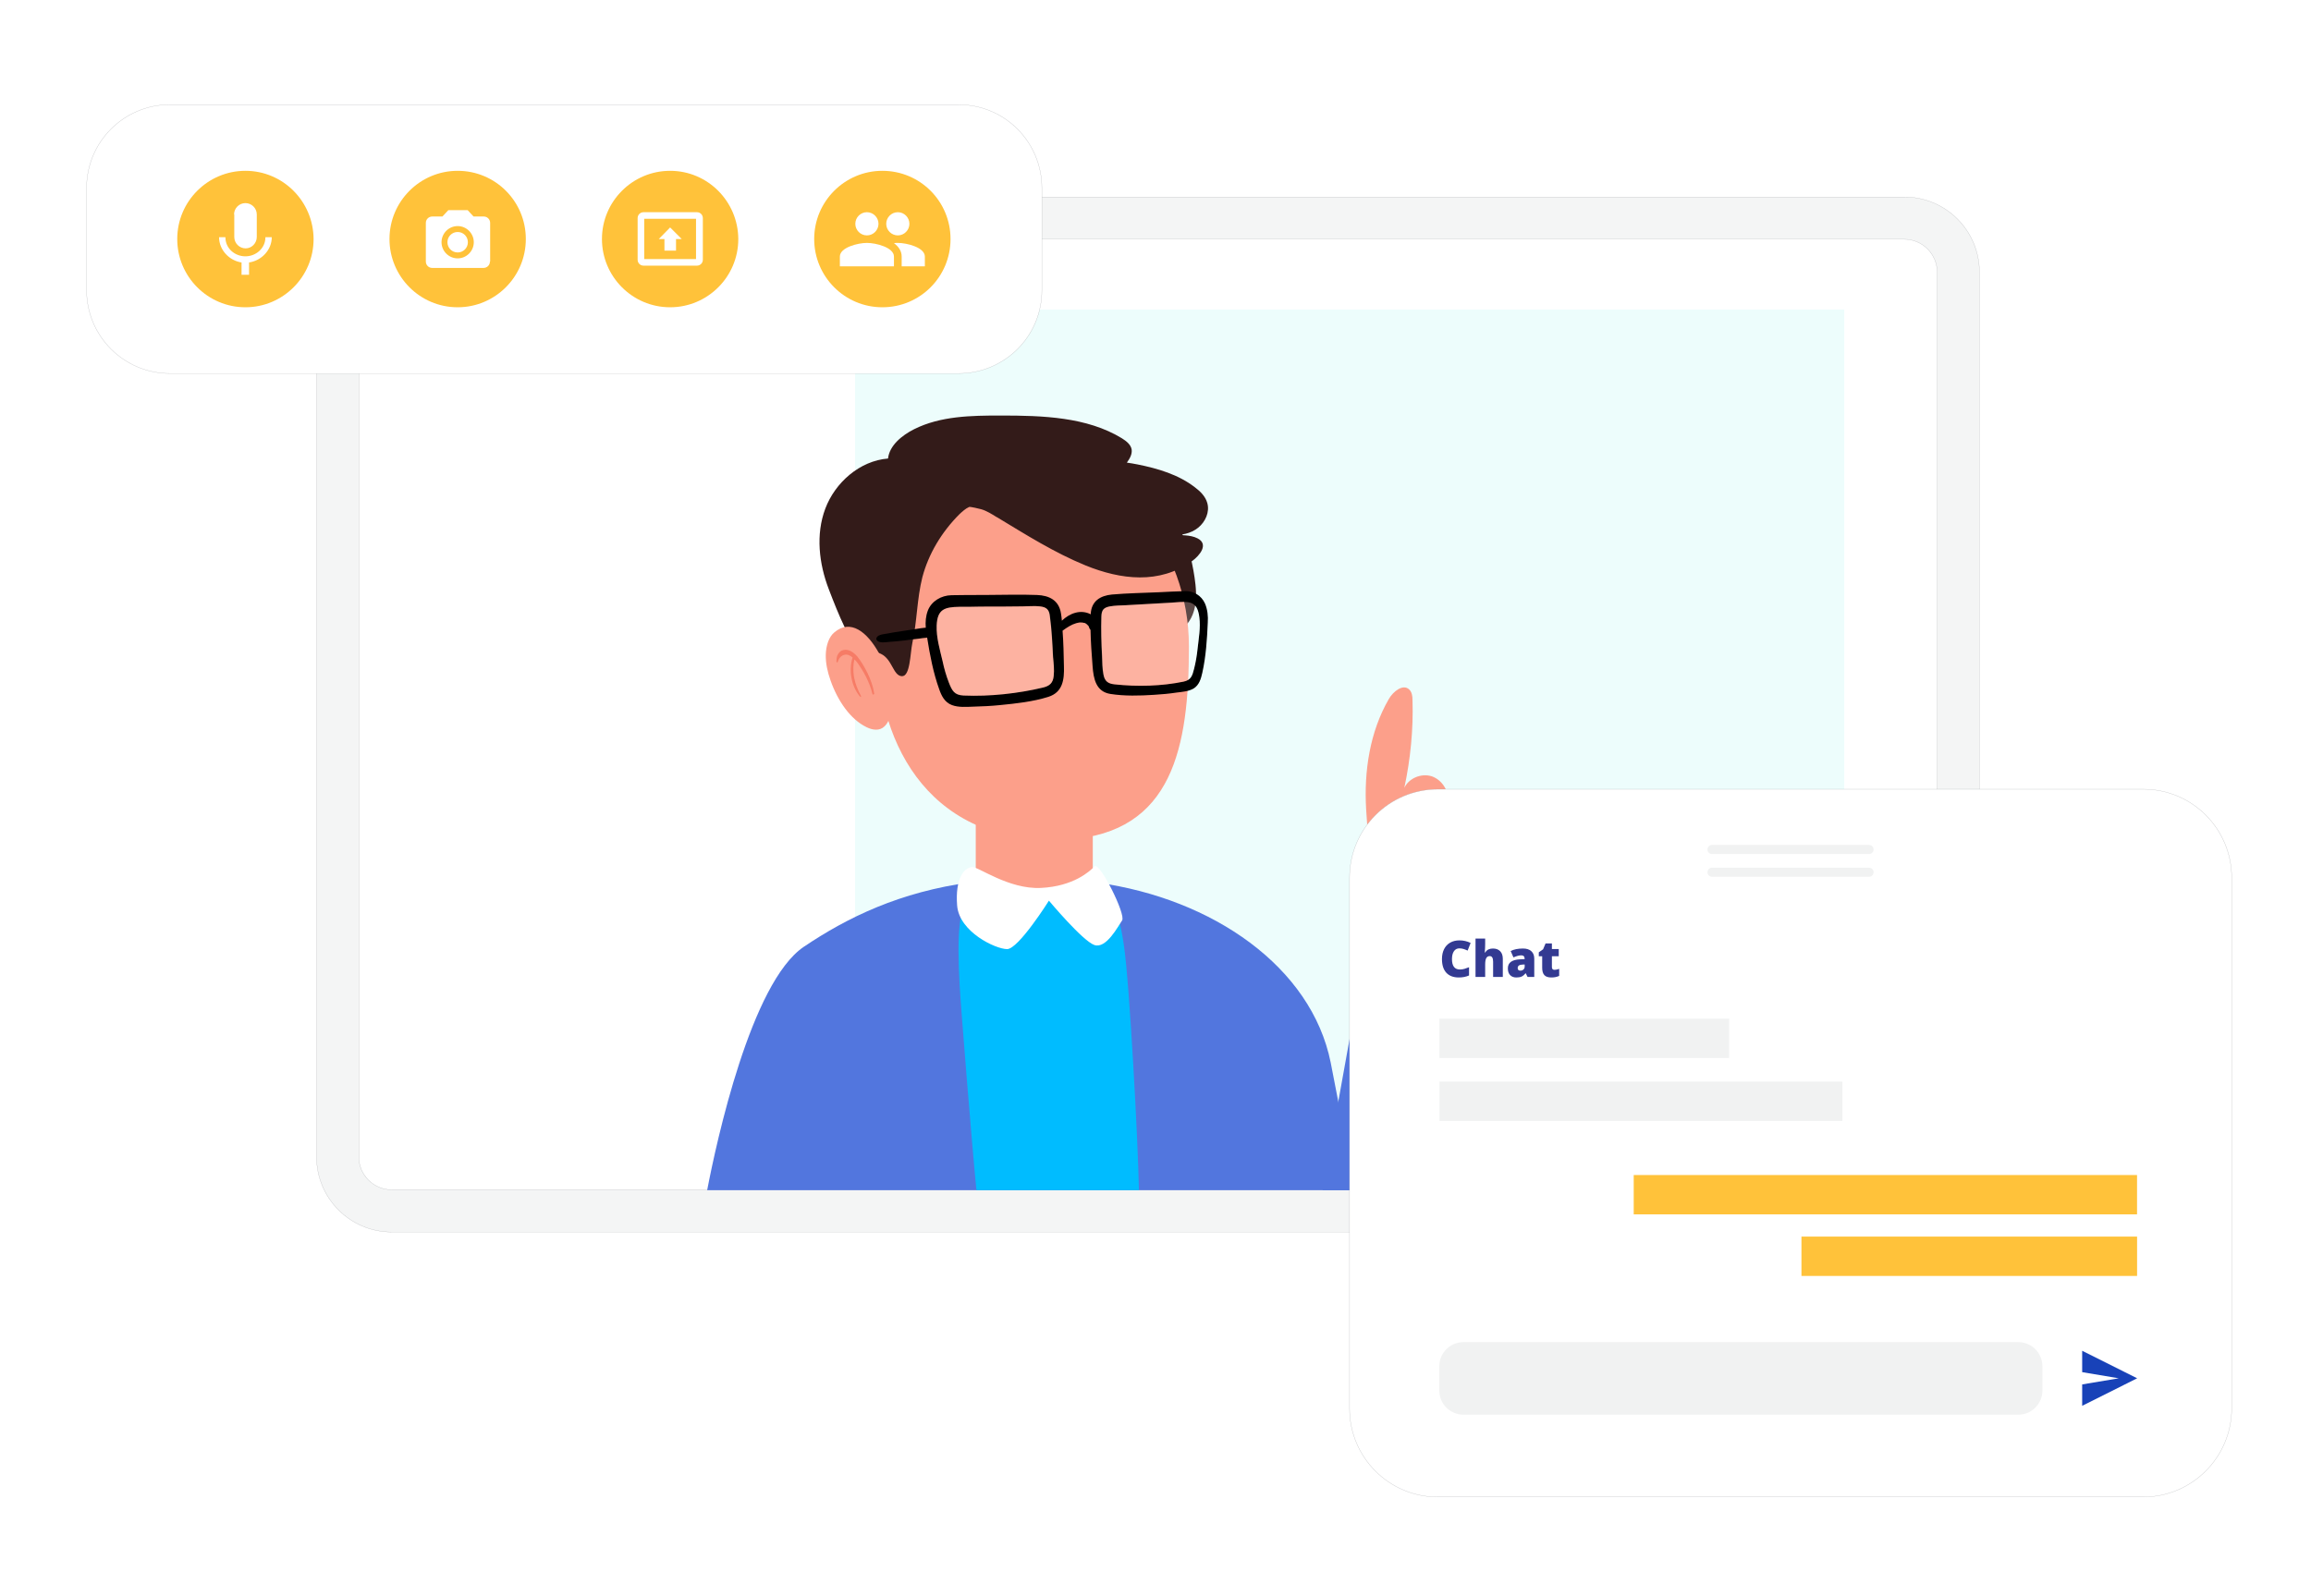 <svg width="553" height="382" viewBox="0 0 553 382" fill="none" xmlns="http://www.w3.org/2000/svg">
<g clip-path="url(#clip0)">
<path d="M455.667 294.896H93.743C83.793 294.896 75.745 286.839 75.745 276.877V65.163C75.745 55.201 83.793 47.144 93.743 47.144H455.667C465.618 47.144 473.666 55.201 473.666 65.163V276.877C473.666 286.839 465.618 294.896 455.667 294.896Z" fill="#F4F5F5"/>
<path fill-rule="evenodd" clip-rule="evenodd" d="M93.744 47.171C83.808 47.171 75.773 55.216 75.773 65.163V276.877C75.773 286.825 83.808 294.87 93.744 294.87H455.668C465.604 294.87 473.639 286.825 473.639 276.877V65.163C473.639 55.216 465.604 47.171 455.668 47.171H93.744ZM75.718 65.163C75.718 55.186 83.778 47.117 93.744 47.117H455.668C465.634 47.117 473.693 55.186 473.693 65.163V276.877C473.693 286.855 465.634 294.924 455.668 294.924H93.744C83.778 294.924 75.718 286.855 75.718 276.877V65.163Z" fill="#A7A9AC"/>
<path d="M463.552 65.163V276.877C463.552 281.232 460.018 284.771 455.668 284.771H93.744C89.394 284.771 85.859 281.232 85.859 276.877V65.163C85.859 60.808 89.394 57.27 93.744 57.27H455.668C460.018 57.27 463.552 60.808 463.552 65.163Z" fill="white"/>
<path fill-rule="evenodd" clip-rule="evenodd" d="M93.744 57.297C89.409 57.297 85.886 60.823 85.886 65.163V276.877C85.886 281.217 89.409 284.744 93.744 284.744H455.668C460.003 284.744 463.525 281.217 463.525 276.877V65.163C463.525 60.823 460.003 57.297 455.668 57.297H93.744ZM85.832 65.163C85.832 60.793 89.379 57.242 93.744 57.242H455.668C460.033 57.242 463.579 60.793 463.579 65.163V276.877C463.579 281.247 460.033 284.798 455.668 284.798H93.744C89.379 284.798 85.832 281.247 85.832 276.877V65.163Z" fill="#A7A9AC"/>
<path d="M441.313 74.091H204.616V270.018H441.313V74.091Z" fill="#EDFDFC"/>
<path d="M323.861 284.88H169.217C171.447 273.23 179.712 235.177 192.327 226.63C202.821 219.553 215.382 213.456 232.402 211.169C233.544 211.006 234.686 210.897 235.827 210.788C237.404 210.625 238.927 210.461 240.612 210.407C240.612 210.407 240.612 210.407 240.667 210.407C245.452 210.135 250.563 210.135 256.055 210.57H256.273C257.36 210.625 258.502 210.734 259.59 210.897C260.623 210.951 261.656 211.115 262.689 211.278C290.094 215.089 313.802 231.366 318.424 254.339C319.131 257.878 319.729 261.036 320.273 263.866V263.921C322.393 275.135 323.372 281.668 323.861 284.88Z" fill="#5276DE"/>
<path d="M272.531 284.88H233.652C232.619 274.536 229.955 241.546 229.628 235.776C228.976 223.69 229.465 217.321 232.021 214.109C233 212.911 234.196 212.095 235.827 211.659C237.513 211.223 239.633 211.06 242.189 211.115C244.201 211.169 246.539 211.332 249.149 211.496C250.509 211.605 251.759 211.713 252.901 211.877C255.62 212.149 257.795 212.53 259.589 213.02C261.601 213.564 263.124 214.218 264.266 215.089C267.365 217.321 268.126 220.805 268.942 226.303C270.301 235.34 272.368 273.992 272.531 284.88Z" fill="#00BCFF"/>
<path d="M261.493 189.339H233.489V214.326H261.493V189.339Z" fill="#FC9F8A"/>
<path d="M326.907 193.749C326.363 184.603 327.777 175.185 332.344 167.291C333.377 165.495 335.77 163.589 337.238 165.059C337.891 165.712 337.999 166.692 337.999 167.618C338.217 174.64 337.51 181.718 336.042 188.577C337.129 186.236 340.12 185.038 342.567 185.8C345.014 186.617 346.699 189.23 346.536 191.843C347.189 189.23 351.213 188.904 353.116 190.809C355.073 192.714 355.345 195.654 355.399 198.376C356.378 197.069 358.608 197.396 359.695 198.703C360.783 200.009 360.891 201.751 360.837 203.384C360.783 208.447 359.749 213.564 357.085 217.865C354.421 222.166 349.962 225.432 344.905 225.977C329.136 227.61 327.559 204.636 326.907 193.749Z" fill="#FC9F8A"/>
<path d="M333.595 220.587C333.595 220.587 320.382 213.129 324.949 204.745C329.571 196.416 343.056 200.717 340.174 205.616C337.293 210.516 330.985 209.645 330.985 209.645L333.595 220.587Z" fill="#FC9F8A"/>
<path d="M232.565 207.522C234.033 207.359 241.319 212.911 249.095 212.53C256.871 212.149 260.786 208.556 261.928 207.359C263.069 206.161 269.486 218.9 268.507 220.315C267.528 221.731 264.701 227.175 261.873 226.195C259.046 225.215 250.998 215.579 250.998 215.579C250.998 215.579 243.712 227.175 240.993 227.175C238.274 227.175 229.52 223.092 229.03 216.722C228.541 210.298 230.662 207.74 232.565 207.522Z" fill="white"/>
<path d="M359.206 220.587L358.662 284.88H316.466L320.218 263.867V263.812L328.157 219.716L332.344 219.825H332.398L332.779 219.88H333.431L355.182 220.478L359.206 220.587Z" fill="#5276DE"/>
<path d="M279.546 122.324C278.785 121.78 277.806 121.835 276.827 122.76C276.011 123.522 275.141 125.046 274.815 126.081C273.728 129.837 274.108 133.974 274.761 137.567C275.305 140.888 276.283 144.155 277.806 147.04C277.86 147.149 277.915 147.258 278.023 147.421C278.785 148.728 279.655 149.925 280.688 151.014C280.905 151.068 281.123 151.177 281.34 151.177C282.047 151.123 282.754 150.687 283.352 150.143C287.158 146.496 286.288 140.725 285.582 136.588C284.766 131.688 282.917 127.061 280.253 123.087C280.035 122.76 279.763 122.488 279.546 122.324Z" fill="#331B19"/>
<path d="M284.494 154.716C284.494 178.724 280.687 199.302 255.566 200.935C223.158 203.003 209.945 178.724 209.945 154.716C209.945 130.708 226.638 111.273 247.192 111.273C267.746 111.273 284.494 130.708 284.494 154.716Z" fill="#FC9F8A"/>
<path d="M238.655 123.849C245.506 127.986 252.303 132.287 259.753 135.335C268.181 138.765 277.425 139.908 285.255 134.301C287.049 132.995 289.333 130.273 286.56 128.857C284.766 127.932 282.373 128.149 280.361 127.986C282.591 128.204 284.983 127.714 286.723 126.298C288.463 124.883 289.496 122.542 288.898 120.419C288.463 118.84 287.267 117.643 285.962 116.663C282.047 113.614 277.099 112.144 272.205 111.164C271.335 111.001 270.465 110.838 269.649 110.729C270.356 109.749 270.954 108.715 270.791 107.571C270.574 106.374 269.486 105.557 268.453 104.904C260.079 99.787 249.476 99.46 239.471 99.46C232.402 99.46 225.061 99.569 218.754 102.726C215.817 104.196 212.827 106.646 212.5 109.749C205.704 110.293 199.831 115.52 197.493 121.726C195.155 127.932 195.97 134.9 198.308 140.997C200.647 147.149 203.529 154.117 205.758 155.423C207.987 156.73 208.096 155.206 210.815 156.512C213.534 157.819 213.697 161.684 215.763 161.847C217.829 162.011 217.775 156.458 218.319 153.899C219.461 148.727 219.406 143.338 220.711 138.166C222.179 132.613 225.279 127.387 229.574 123.087C230.281 122.433 231.043 121.726 231.913 121.345C232.13 121.236 234.414 121.78 234.794 121.889C236.099 122.27 237.296 123.032 238.438 123.74C238.438 123.74 238.546 123.794 238.655 123.849Z" fill="#331B19"/>
<path d="M210.271 156.24C207.553 151.341 203.529 148.02 199.614 151.395C198.309 152.484 197.656 154.607 197.602 156.676C197.547 158.799 198.037 160.868 198.744 162.882C200.484 167.836 203.529 172.191 207.335 174.042C208.749 174.75 210.434 175.022 211.631 173.879C213.262 172.354 213.588 169.251 213.425 166.638C213.262 163.481 212.066 159.507 210.271 156.24Z" fill="#FC9F8A"/>
<path opacity="0.3" d="M200.538 156.567C200.865 156.023 201.3 155.696 201.843 155.587C203.04 155.315 204.236 156.077 205.16 157.166C206.085 158.309 206.9 159.725 207.607 161.14C208.314 162.61 208.912 164.243 209.184 165.931C209.238 166.257 208.858 166.421 208.749 166.04C208.097 163.318 206.683 160.759 205.215 158.69C204.997 158.364 204.725 158.091 204.453 157.819C204.127 159.126 204.127 160.596 204.345 162.011C204.671 163.699 205.269 165.169 206.03 166.584C206.085 166.747 205.976 166.911 205.867 166.802C203.801 164.515 202.985 160.487 204.018 157.384C203.583 157.003 203.094 156.73 202.55 156.676C201.735 156.622 200.756 157.275 200.484 158.418C200.43 158.636 200.158 158.581 200.158 158.364C200.158 157.656 200.212 157.057 200.538 156.567Z" fill="#E62811"/>
<path d="M288.354 144.481C287.484 142.522 285.581 141.433 283.624 141.487C281.503 141.542 279.382 141.651 277.262 141.759C273.619 141.923 269.812 141.977 266.06 142.304C263.342 142.576 261.167 143.828 261.004 146.931V147.04C259.862 146.441 258.557 146.332 257.36 146.659C256.11 146.986 255.022 147.693 254.098 148.564V148.619C254.043 148.02 253.989 147.421 253.88 146.822C253.391 143.665 251.053 142.522 248.116 142.413C243.984 142.249 239.743 142.413 235.447 142.413C232.891 142.413 230.281 142.413 227.671 142.467C225.224 142.522 222.886 143.883 222.016 146.169C221.527 147.476 221.418 148.837 221.527 150.252C221.472 150.252 221.418 150.252 221.364 150.252C220.711 150.306 220.004 150.415 219.352 150.524C218.156 150.688 216.959 150.905 215.763 151.069C214.567 151.232 213.37 151.45 212.174 151.667C211.576 151.776 210.869 151.831 210.325 152.103C209.945 152.266 209.51 152.756 209.782 153.192C210.38 154.063 212.011 153.682 212.935 153.627C214.077 153.518 215.274 153.464 216.416 153.301C217.557 153.137 218.754 152.974 219.896 152.865C220.494 152.756 221.092 152.702 221.69 152.647C221.744 152.647 221.799 152.647 221.853 152.593C222.506 156.73 223.321 161.031 224.735 164.951C225.279 166.529 226.04 168.108 227.78 168.761C229.357 169.36 231.26 169.197 232.891 169.142C235.066 169.088 237.241 168.979 239.362 168.761C243.223 168.38 247.192 167.945 250.835 166.802C254.315 165.713 254.696 162.664 254.587 159.452C254.533 156.676 254.478 153.791 254.261 150.96C255.294 150.198 256.382 149.49 257.523 149.163C257.958 149.054 258.339 148.945 258.774 149C258.992 149 258.992 149 259.209 149.054C259.263 149.054 259.372 149.109 259.481 149.109C259.535 149.109 259.535 149.109 259.59 149.163C259.59 149.163 259.535 149.163 259.535 149.109C259.535 149.109 259.535 149.109 259.59 149.109C259.753 149.218 259.916 149.272 260.079 149.435L260.133 149.49C260.188 149.544 260.297 149.653 260.351 149.708C260.351 149.708 260.405 149.762 260.46 149.817C260.46 149.871 260.569 149.98 260.569 150.034C260.569 150.089 260.569 150.089 260.569 150.089C260.677 150.252 260.677 150.415 260.786 150.579C260.84 150.633 260.895 150.688 260.949 150.742C261.004 153.627 261.221 156.567 261.439 159.398C261.656 162.555 262.309 165.549 265.68 166.094C269.105 166.638 272.749 166.529 276.12 166.312C277.969 166.203 279.763 166.039 281.557 165.767C282.917 165.604 284.439 165.495 285.636 164.787C286.941 163.971 287.376 162.501 287.702 161.031C288.572 157.166 288.844 152.92 289.007 149C289.116 147.53 288.953 145.897 288.354 144.481ZM252.14 161.793C251.977 163.481 251.162 164.188 249.585 164.57C243.658 165.985 236.915 166.747 230.553 166.475C228.378 166.366 227.834 165.332 227.073 163.426C226.421 161.739 225.931 160.051 225.551 158.255C224.898 155.478 224.028 152.593 224.137 149.708C224.3 145.842 225.986 145.298 229.574 145.244C231.314 145.244 233.054 145.244 234.74 145.189C238.111 145.189 241.483 145.189 244.745 145.135C246.105 145.135 247.518 144.971 248.823 145.135C250.4 145.298 251.053 145.897 251.216 147.476C251.651 150.688 251.814 154.008 251.977 157.275C252.14 158.853 252.303 160.323 252.14 161.793ZM286.56 155.369C286.397 156.948 286.125 158.527 285.744 160.051C285.309 161.793 284.983 162.773 283.243 163.154C278.023 164.243 272.151 164.406 266.659 163.807C265.136 163.644 264.32 163.045 264.049 161.412C263.777 159.997 263.777 158.527 263.722 157.111C263.559 153.954 263.45 150.688 263.559 147.53C263.614 145.951 264.157 145.407 265.625 145.135C266.876 144.917 268.127 144.917 269.377 144.863C272.314 144.699 275.25 144.536 278.077 144.373C279.491 144.318 280.905 144.209 282.319 144.1C285.201 143.937 286.56 144.373 286.995 147.748C287.321 150.252 286.832 152.811 286.56 155.369Z" fill="black"/>
<path opacity="0.2" d="M252.14 161.793C251.977 163.48 251.161 164.188 249.584 164.569C243.658 165.985 236.915 166.747 230.553 166.475C228.324 166.366 227.78 165.331 227.073 163.426C226.42 161.738 225.931 160.051 225.55 158.254C224.898 155.478 224.028 152.593 224.137 149.707C224.3 145.897 225.985 145.298 229.629 145.243C231.369 145.243 233.054 145.243 234.794 145.243C238.166 145.243 241.537 145.243 244.799 145.189C246.159 145.189 247.573 145.025 248.878 145.189C250.454 145.352 251.107 145.897 251.27 147.53C251.705 150.796 251.868 154.062 252.031 157.329C252.14 158.853 252.303 160.323 252.14 161.793Z" fill="white"/>
<path opacity="0.2" d="M286.56 155.314C286.397 156.893 286.125 158.472 285.744 159.996C285.309 161.738 284.983 162.718 283.243 163.099C278.023 164.188 272.15 164.351 266.658 163.752C265.136 163.589 264.32 162.99 263.994 161.412C263.722 159.996 263.722 158.526 263.668 157.111C263.505 153.953 263.396 150.687 263.505 147.53C263.559 145.951 264.103 145.406 265.571 145.134C266.822 144.916 268.072 144.971 269.323 144.862C272.259 144.699 275.195 144.535 278.023 144.372C279.437 144.263 280.851 144.209 282.264 144.1C285.146 143.937 286.506 144.372 286.941 147.747C287.321 150.251 286.832 152.81 286.56 155.314Z" fill="white"/>
<g filter="url(#filter0_d)">
<path d="M512.816 358.318H344.089C332.398 358.318 322.937 348.846 322.937 337.141V210.08C322.937 198.376 332.398 188.903 344.089 188.903H512.871C524.561 188.903 534.023 198.376 534.023 210.08V337.196C533.968 348.846 524.507 358.318 512.816 358.318Z" fill="white"/>
</g>
<path fill-rule="evenodd" clip-rule="evenodd" d="M344.089 188.931C332.413 188.931 322.964 198.391 322.964 210.081V337.142C322.964 348.831 332.413 358.291 344.089 358.291H512.817C524.492 358.291 533.942 348.831 533.996 337.196V210.081C533.996 198.391 524.547 188.931 512.871 188.931H344.089ZM322.91 210.081C322.91 198.361 332.383 188.876 344.089 188.876H512.871C524.577 188.876 534.05 198.361 534.05 210.081V337.196C533.996 348.861 524.522 358.346 512.817 358.346H344.089C332.383 358.346 322.91 348.861 322.91 337.142V210.081Z" fill="#A7A9AC"/>
<path fill-rule="evenodd" clip-rule="evenodd" d="M408.579 203.33C408.579 202.729 409.066 202.241 409.666 202.241H447.24C447.84 202.241 448.327 202.729 448.327 203.33C448.327 203.931 447.84 204.419 447.24 204.419H409.666C409.066 204.419 408.579 203.931 408.579 203.33Z" fill="#F1F2F2"/>
<path fill-rule="evenodd" clip-rule="evenodd" d="M408.579 208.774C408.579 208.173 409.066 207.685 409.666 207.685H447.24C447.84 207.685 448.327 208.173 448.327 208.774C448.327 209.375 447.84 209.863 447.24 209.863H409.666C409.066 209.863 408.579 209.375 408.579 208.774Z" fill="#F1F2F2"/>
<path d="M349.208 226.997C348.653 226.997 348.221 227.226 347.91 227.683C347.599 228.136 347.444 228.762 347.444 229.561C347.444 231.223 348.075 232.054 349.338 232.054C349.719 232.054 350.089 232.001 350.447 231.895C350.805 231.789 351.165 231.661 351.527 231.511V233.484C350.807 233.803 349.993 233.963 349.084 233.963C347.782 233.963 346.783 233.585 346.086 232.828C345.394 232.072 345.048 230.979 345.048 229.55C345.048 228.655 345.215 227.87 345.549 227.192C345.888 226.515 346.372 225.995 347.001 225.633C347.634 225.266 348.378 225.083 349.232 225.083C350.164 225.083 351.055 225.286 351.905 225.692L351.191 227.529C350.872 227.379 350.553 227.253 350.235 227.151C349.916 227.048 349.574 226.997 349.208 226.997Z" fill="#333A92"/>
<path d="M357.287 233.845V230.193C357.287 229.295 357.021 228.846 356.49 228.846C356.112 228.846 355.833 229.006 355.652 229.325C355.475 229.64 355.386 230.166 355.386 230.902V233.845H353.079V224.652H355.386V225.958C355.386 226.548 355.355 227.222 355.292 227.978H355.398C355.619 227.631 355.88 227.387 356.183 227.245C356.486 227.104 356.838 227.033 357.239 227.033C357.987 227.033 358.567 227.249 358.98 227.683C359.397 228.112 359.606 228.715 359.606 229.49V233.845H357.287Z" fill="#333A92"/>
<path d="M365.536 233.845L365.094 232.958H365.046C364.736 233.344 364.419 233.608 364.096 233.75C363.774 233.892 363.357 233.963 362.845 233.963C362.216 233.963 361.72 233.774 361.358 233.396C360.996 233.017 360.815 232.486 360.815 231.8C360.815 231.088 361.063 230.558 361.559 230.211C362.055 229.861 362.773 229.664 363.713 229.62L364.828 229.585V229.49C364.828 228.939 364.557 228.663 364.014 228.663C363.526 228.663 362.906 228.829 362.155 229.16L361.488 227.635C362.267 227.234 363.25 227.033 364.439 227.033C365.296 227.033 365.959 227.245 366.427 227.671C366.899 228.096 367.135 228.691 367.135 229.455V233.845H365.536ZM363.825 232.332C364.104 232.332 364.342 232.244 364.539 232.066C364.74 231.889 364.84 231.659 364.84 231.375V230.855L364.309 230.879C363.549 230.906 363.17 231.186 363.17 231.718C363.17 232.127 363.388 232.332 363.825 232.332Z" fill="#333A92"/>
<path d="M371.98 232.137C372.291 232.137 372.663 232.06 373.095 231.907V233.591C372.785 233.724 372.488 233.819 372.204 233.874C371.925 233.933 371.596 233.963 371.219 233.963C370.444 233.963 369.885 233.774 369.543 233.396C369.201 233.014 369.03 232.429 369.03 231.641V228.882H368.221V227.943L369.248 227.216L369.844 225.81H371.355V227.151H372.995V228.882H371.355V231.487C371.355 231.921 371.563 232.137 371.98 232.137Z" fill="#333A92"/>
<path d="M344.443 253.243H413.771V243.825H344.443V253.243Z" fill="#F1F2F2"/>
<path d="M344.455 268.303H440.863V258.885H344.455V268.303Z" fill="#F1F2F2"/>
<path d="M390.932 290.668H511.374V281.25H390.932V290.668Z" fill="#FFC23A"/>
<path d="M431.07 305.404H511.383V295.986H431.07V305.404Z" fill="#FFC23A"/>
<path d="M350.179 321.246H482.964C486.118 321.246 488.728 323.804 488.728 327.016V332.841C488.728 335.999 486.172 338.612 482.964 338.612H350.179C347.025 338.612 344.415 336.053 344.415 332.841V327.016C344.415 323.804 347.025 321.246 350.179 321.246Z" fill="#F1F2F2"/>
<path d="M498.244 336.489L511.403 329.902L498.244 323.314V328.432L506.998 329.902L498.244 331.371V336.489Z" fill="#1842B8"/>
<g filter="url(#filter1_d)">
<path d="M229.356 89.389H40.673C29.634 89.389 20.717 80.461 20.717 69.409V45.021C20.717 33.969 29.634 25.041 40.673 25.041H229.356C240.394 25.041 249.312 33.969 249.312 45.021V69.409C249.366 80.461 240.394 89.389 229.356 89.389Z" fill="white"/>
</g>
<path fill-rule="evenodd" clip-rule="evenodd" d="M40.673 25.069C29.65 25.069 20.744 33.985 20.744 45.021V69.41C20.744 80.446 29.65 89.362 40.673 89.362H229.356C240.38 89.362 249.339 80.446 249.285 69.41V45.021C249.285 33.985 240.38 25.069 229.356 25.069H40.673ZM20.69 45.021C20.69 33.955 29.62 25.015 40.673 25.015H229.356C240.41 25.015 249.339 33.955 249.339 45.021V69.41C249.394 80.476 240.409 89.416 229.356 89.416H40.673C29.62 89.416 20.69 80.476 20.69 69.41V45.021Z" fill="#A7A9AC"/>
<path d="M58.726 40.884C49.754 40.884 42.413 48.179 42.413 57.215C42.413 66.198 49.699 73.547 58.726 73.547C67.698 73.547 75.038 66.252 75.038 57.215C74.984 48.179 67.698 40.884 58.726 40.884ZM56.007 51.336C56.007 49.866 57.203 48.614 58.726 48.614C60.194 48.614 61.445 49.812 61.445 51.336V56.726C61.445 58.196 60.248 59.448 58.78 59.448C57.312 59.448 56.061 58.25 56.061 56.726V51.336H56.007ZM59.596 62.823V65.763H57.801V62.823C54.865 62.387 52.418 59.829 52.418 56.78H53.941C53.941 59.502 56.224 61.353 58.726 61.353C61.227 61.353 63.511 59.448 63.511 56.78H65.033C65.033 59.829 62.586 62.387 59.596 62.823Z" fill="#FFC23A"/>
<path d="M109.512 40.884C100.54 40.884 93.2 48.179 93.2 57.215C93.2 66.198 100.486 73.547 109.512 73.547C118.484 73.547 125.825 66.252 125.825 57.215C125.825 48.179 118.539 40.884 109.512 40.884ZM117.234 62.605C117.234 63.476 116.527 64.129 115.711 64.129H103.422C102.552 64.129 101.9 63.422 101.9 62.605V53.35C101.9 52.479 102.607 51.826 103.422 51.826H105.869L107.283 50.302H111.905L113.319 51.826H115.766C116.636 51.826 117.288 52.534 117.288 53.35V62.605H117.234Z" fill="#FFC23A"/>
<path d="M109.513 54.113C107.392 54.113 105.652 55.855 105.652 57.978C105.652 60.101 107.392 61.843 109.513 61.843C111.633 61.843 113.373 60.101 113.373 57.978C113.373 55.855 111.633 54.113 109.513 54.113ZM109.513 60.428C108.153 60.428 107.066 59.339 107.066 57.978C107.066 56.617 108.153 55.528 109.513 55.528C110.872 55.528 111.959 56.617 111.959 57.978C111.959 59.339 110.872 60.428 109.513 60.428Z" fill="#FFC23A"/>
<path d="M154.155 62.006H166.552V52.371H154.155V62.006ZM160.354 54.439L163.127 57.216H161.767V59.992H158.994V57.216H157.635L160.354 54.439Z" fill="#FFC23A"/>
<path d="M160.354 40.884C151.382 40.884 144.041 48.179 144.041 57.215C144.041 66.198 151.327 73.547 160.354 73.547C169.326 73.547 176.666 66.252 176.666 57.215C176.612 48.179 169.326 40.884 160.354 40.884ZM168.184 62.169C168.184 62.986 167.531 63.585 166.77 63.585H153.992C153.176 63.585 152.578 62.932 152.578 62.169V52.207C152.578 51.391 153.231 50.792 153.992 50.792H166.77C167.586 50.792 168.184 51.445 168.184 52.207V62.169Z" fill="#FFC23A"/>
<path d="M211.14 40.884C202.168 40.884 194.828 48.179 194.828 57.215C194.828 66.198 202.114 73.547 211.14 73.547C220.167 73.547 227.453 66.252 227.453 57.215C227.453 48.179 220.167 40.884 211.14 40.884ZM214.838 50.792C216.36 50.792 217.611 52.044 217.611 53.568C217.611 55.092 216.36 56.344 214.838 56.344C213.315 56.344 212.065 55.092 212.065 53.568C212.065 52.044 213.315 50.792 214.838 50.792ZM207.443 50.792C208.965 50.792 210.216 52.044 210.216 53.568C210.216 55.092 208.965 56.344 207.443 56.344C205.92 56.344 204.67 55.092 204.67 53.568C204.67 52.044 205.92 50.792 207.443 50.792ZM213.913 63.748H200.972V61.407C200.972 59.23 205.268 58.141 207.443 58.141C209.618 58.141 213.913 59.23 213.913 61.407V63.748ZM221.309 63.748H215.762V61.407C215.762 60.046 215.001 59.012 213.913 58.196C214.24 58.141 214.566 58.141 214.838 58.141C217.013 58.141 221.309 59.23 221.309 61.407V63.748Z" fill="#FFC23A"/>
</g>
<defs>
<filter id="filter0_d" x="302.937" y="168.903" width="251.086" height="209.415" filterUnits="userSpaceOnUse" color-interpolation-filters="sRGB">
<feFlood flood-opacity="0" result="BackgroundImageFix"/>
<feColorMatrix in="SourceAlpha" type="matrix" values="0 0 0 0 0 0 0 0 0 0 0 0 0 0 0 0 0 0 127 0" result="hardAlpha"/>
<feOffset/>
<feGaussianBlur stdDeviation="10"/>
<feComposite in2="hardAlpha" operator="out"/>
<feColorMatrix type="matrix" values="0 0 0 0 0 0 0 0 0 0.2 0 0 0 0 0.6 0 0 0 0.15 0"/>
<feBlend mode="normal" in2="BackgroundImageFix" result="effect1_dropShadow"/>
<feBlend mode="normal" in="SourceGraphic" in2="effect1_dropShadow" result="shape"/>
</filter>
<filter id="filter1_d" x="0.717" y="5.042" width="268.595" height="104.347" filterUnits="userSpaceOnUse" color-interpolation-filters="sRGB">
<feFlood flood-opacity="0" result="BackgroundImageFix"/>
<feColorMatrix in="SourceAlpha" type="matrix" values="0 0 0 0 0 0 0 0 0 0 0 0 0 0 0 0 0 0 127 0" result="hardAlpha"/>
<feOffset/>
<feGaussianBlur stdDeviation="10"/>
<feComposite in2="hardAlpha" operator="out"/>
<feColorMatrix type="matrix" values="0 0 0 0 0 0 0 0 0 0.2 0 0 0 0 0.6 0 0 0 0.15 0"/>
<feBlend mode="normal" in2="BackgroundImageFix" result="effect1_dropShadow"/>
<feBlend mode="normal" in="SourceGraphic" in2="effect1_dropShadow" result="shape"/>
</filter>
<clipPath id="clip0">
<rect width="553" height="382" fill="white"/>
</clipPath>
</defs>
</svg>
